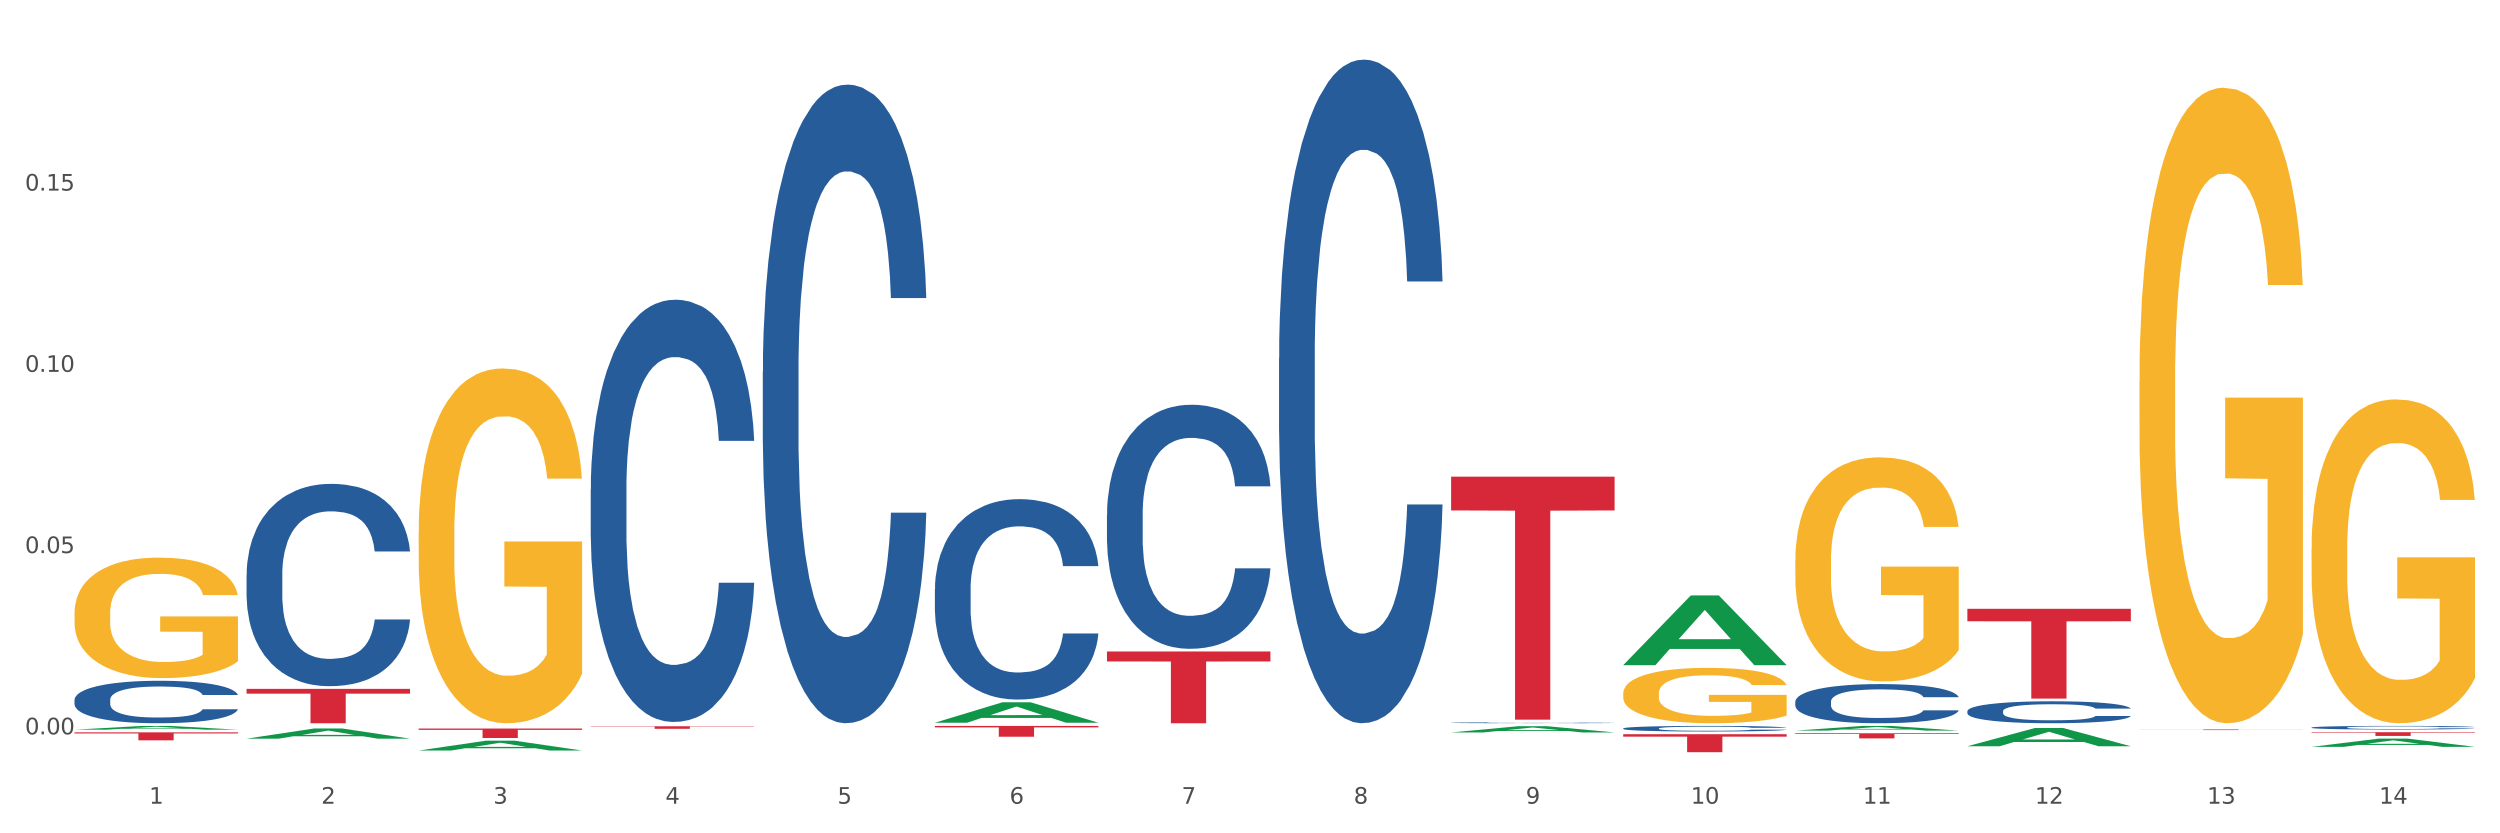 <?xml version="1.0" encoding="utf-8" standalone="no"?>
<!DOCTYPE svg PUBLIC "-//W3C//DTD SVG 1.1//EN"
  "http://www.w3.org/Graphics/SVG/1.1/DTD/svg11.dtd">
<svg xmlns:xlink="http://www.w3.org/1999/xlink" width="1080pt" height="360pt" viewBox="0 0 1080 360" xmlns="http://www.w3.org/2000/svg" version="1.1">
 <rect x="0" y="0" width="1080" height="360" fill="#333333" stroke="none"/>
 <defs>
  <style type="text/css">*{stroke-linejoin: round; stroke-linecap: butt}</style>
 </defs>
 <g id="figure_1">
  <g id="patch_1">
   <path d="M 0 360 
L 1080 360 
L 1080 0 
L 0 0 
z
" style="fill: #ffffff; stroke: #ffffff; stroke-linejoin: miter"/>
  </g>
  <g id="axes_1">
   <g id="matplotlib.axis_1">
    <g id="xtick_1">
     <g id="text_1">
      <!-- 1 -->
      <g style="fill: #4d4d4d" transform="translate(64.432 347.204) scale(0.096 -0.096)">
       <defs>
        <path id="DejaVuSans-31" d="M 794 531 
L 1825 531 
L 1825 4091 
L 703 3866 
L 703 4441 
L 1819 4666 
L 2450 4666 
L 2450 531 
L 3481 531 
L 3481 0 
L 794 0 
L 794 531 
z
" transform="scale(0.016)"/>
       </defs>
       <use xlink:href="#DejaVuSans-31"/>
      </g>
     </g>
    </g>
    <g id="xtick_2">
     <g id="text_2">
      <!-- 2 -->
      <g style="fill: #4d4d4d" transform="translate(138.771 347.204) scale(0.096 -0.096)">
       <defs>
        <path id="DejaVuSans-32" d="M 1228 531 
L 3431 531 
L 3431 0 
L 469 0 
L 469 531 
Q 828 903 1448 1529 
Q 2069 2156 2228 2338 
Q 2531 2678 2651 2914 
Q 2772 3150 2772 3378 
Q 2772 3750 2511 3984 
Q 2250 4219 1831 4219 
Q 1534 4219 1204 4116 
Q 875 4013 500 3803 
L 500 4441 
Q 881 4594 1212 4672 
Q 1544 4750 1819 4750 
Q 2544 4750 2975 4387 
Q 3406 4025 3406 3419 
Q 3406 3131 3298 2873 
Q 3191 2616 2906 2266 
Q 2828 2175 2409 1742 
Q 1991 1309 1228 531 
z
" transform="scale(0.016)"/>
       </defs>
       <use xlink:href="#DejaVuSans-32"/>
      </g>
     </g>
    </g>
    <g id="xtick_3">
     <g id="text_3">
      <!-- 3 -->
      <g style="fill: #4d4d4d" transform="translate(213.109 347.204) scale(0.096 -0.096)">
       <defs>
        <path id="DejaVuSans-33" d="M 2597 2516 
Q 3050 2419 3304 2112 
Q 3559 1806 3559 1356 
Q 3559 666 3084 287 
Q 2609 -91 1734 -91 
Q 1441 -91 1130 -33 
Q 819 25 488 141 
L 488 750 
Q 750 597 1062 519 
Q 1375 441 1716 441 
Q 2309 441 2620 675 
Q 2931 909 2931 1356 
Q 2931 1769 2642 2001 
Q 2353 2234 1838 2234 
L 1294 2234 
L 1294 2753 
L 1863 2753 
Q 2328 2753 2575 2939 
Q 2822 3125 2822 3475 
Q 2822 3834 2567 4026 
Q 2313 4219 1838 4219 
Q 1578 4219 1281 4162 
Q 984 4106 628 3988 
L 628 4550 
Q 988 4650 1302 4700 
Q 1616 4750 1894 4750 
Q 2613 4750 3031 4423 
Q 3450 4097 3450 3541 
Q 3450 3153 3228 2886 
Q 3006 2619 2597 2516 
z
" transform="scale(0.016)"/>
       </defs>
       <use xlink:href="#DejaVuSans-33"/>
      </g>
     </g>
    </g>
    <g id="xtick_4">
     <g id="text_4">
      <!-- 4 -->
      <g style="fill: #4d4d4d" transform="translate(287.448 347.204) scale(0.096 -0.096)">
       <defs>
        <path id="DejaVuSans-34" d="M 2419 4116 
L 825 1625 
L 2419 1625 
L 2419 4116 
z
M 2253 4666 
L 3047 4666 
L 3047 1625 
L 3713 1625 
L 3713 1100 
L 3047 1100 
L 3047 0 
L 2419 0 
L 2419 1100 
L 313 1100 
L 313 1709 
L 2253 4666 
z
" transform="scale(0.016)"/>
       </defs>
       <use xlink:href="#DejaVuSans-34"/>
      </g>
     </g>
    </g>
    <g id="xtick_5">
     <g id="text_5">
      <!-- 5 -->
      <g style="fill: #4d4d4d" transform="translate(361.787 347.204) scale(0.096 -0.096)">
       <defs>
        <path id="DejaVuSans-35" d="M 691 4666 
L 3169 4666 
L 3169 4134 
L 1269 4134 
L 1269 2991 
Q 1406 3038 1543 3061 
Q 1681 3084 1819 3084 
Q 2600 3084 3056 2656 
Q 3513 2228 3513 1497 
Q 3513 744 3044 326 
Q 2575 -91 1722 -91 
Q 1428 -91 1123 -41 
Q 819 9 494 109 
L 494 744 
Q 775 591 1075 516 
Q 1375 441 1709 441 
Q 2250 441 2565 725 
Q 2881 1009 2881 1497 
Q 2881 1984 2565 2268 
Q 2250 2553 1709 2553 
Q 1456 2553 1204 2497 
Q 953 2441 691 2322 
L 691 4666 
z
" transform="scale(0.016)"/>
       </defs>
       <use xlink:href="#DejaVuSans-35"/>
      </g>
     </g>
    </g>
    <g id="xtick_6">
     <g id="text_6">
      <!-- 6 -->
      <g style="fill: #4d4d4d" transform="translate(436.125 347.204) scale(0.096 -0.096)">
       <defs>
        <path id="DejaVuSans-36" d="M 2113 2584 
Q 1688 2584 1439 2293 
Q 1191 2003 1191 1497 
Q 1191 994 1439 701 
Q 1688 409 2113 409 
Q 2538 409 2786 701 
Q 3034 994 3034 1497 
Q 3034 2003 2786 2293 
Q 2538 2584 2113 2584 
z
M 3366 4563 
L 3366 3988 
Q 3128 4100 2886 4159 
Q 2644 4219 2406 4219 
Q 1781 4219 1451 3797 
Q 1122 3375 1075 2522 
Q 1259 2794 1537 2939 
Q 1816 3084 2150 3084 
Q 2853 3084 3261 2657 
Q 3669 2231 3669 1497 
Q 3669 778 3244 343 
Q 2819 -91 2113 -91 
Q 1303 -91 875 529 
Q 447 1150 447 2328 
Q 447 3434 972 4092 
Q 1497 4750 2381 4750 
Q 2619 4750 2861 4703 
Q 3103 4656 3366 4563 
z
" transform="scale(0.016)"/>
       </defs>
       <use xlink:href="#DejaVuSans-36"/>
      </g>
     </g>
    </g>
    <g id="xtick_7">
     <g id="text_7">
      <!-- 7 -->
      <g style="fill: #4d4d4d" transform="translate(510.464 347.204) scale(0.096 -0.096)">
       <defs>
        <path id="DejaVuSans-37" d="M 525 4666 
L 3525 4666 
L 3525 4397 
L 1831 0 
L 1172 0 
L 2766 4134 
L 525 4134 
L 525 4666 
z
" transform="scale(0.016)"/>
       </defs>
       <use xlink:href="#DejaVuSans-37"/>
      </g>
     </g>
    </g>
    <g id="xtick_8">
     <g id="text_8">
      <!-- 8 -->
      <g style="fill: #4d4d4d" transform="translate(584.803 347.204) scale(0.096 -0.096)">
       <defs>
        <path id="DejaVuSans-38" d="M 2034 2216 
Q 1584 2216 1326 1975 
Q 1069 1734 1069 1313 
Q 1069 891 1326 650 
Q 1584 409 2034 409 
Q 2484 409 2743 651 
Q 3003 894 3003 1313 
Q 3003 1734 2745 1975 
Q 2488 2216 2034 2216 
z
M 1403 2484 
Q 997 2584 770 2862 
Q 544 3141 544 3541 
Q 544 4100 942 4425 
Q 1341 4750 2034 4750 
Q 2731 4750 3128 4425 
Q 3525 4100 3525 3541 
Q 3525 3141 3298 2862 
Q 3072 2584 2669 2484 
Q 3125 2378 3379 2068 
Q 3634 1759 3634 1313 
Q 3634 634 3220 271 
Q 2806 -91 2034 -91 
Q 1263 -91 848 271 
Q 434 634 434 1313 
Q 434 1759 690 2068 
Q 947 2378 1403 2484 
z
M 1172 3481 
Q 1172 3119 1398 2916 
Q 1625 2713 2034 2713 
Q 2441 2713 2670 2916 
Q 2900 3119 2900 3481 
Q 2900 3844 2670 4047 
Q 2441 4250 2034 4250 
Q 1625 4250 1398 4047 
Q 1172 3844 1172 3481 
z
" transform="scale(0.016)"/>
       </defs>
       <use xlink:href="#DejaVuSans-38"/>
      </g>
     </g>
    </g>
    <g id="xtick_9">
     <g id="text_9">
      <!-- 9 -->
      <g style="fill: #4d4d4d" transform="translate(659.142 347.204) scale(0.096 -0.096)">
       <defs>
        <path id="DejaVuSans-39" d="M 703 97 
L 703 672 
Q 941 559 1184 500 
Q 1428 441 1663 441 
Q 2288 441 2617 861 
Q 2947 1281 2994 2138 
Q 2813 1869 2534 1725 
Q 2256 1581 1919 1581 
Q 1219 1581 811 2004 
Q 403 2428 403 3163 
Q 403 3881 828 4315 
Q 1253 4750 1959 4750 
Q 2769 4750 3195 4129 
Q 3622 3509 3622 2328 
Q 3622 1225 3098 567 
Q 2575 -91 1691 -91 
Q 1453 -91 1209 -44 
Q 966 3 703 97 
z
M 1959 2075 
Q 2384 2075 2632 2365 
Q 2881 2656 2881 3163 
Q 2881 3666 2632 3958 
Q 2384 4250 1959 4250 
Q 1534 4250 1286 3958 
Q 1038 3666 1038 3163 
Q 1038 2656 1286 2365 
Q 1534 2075 1959 2075 
z
" transform="scale(0.016)"/>
       </defs>
       <use xlink:href="#DejaVuSans-39"/>
      </g>
     </g>
    </g>
    <g id="xtick_10">
     <g id="text_10">
      <!-- 10 -->
      <g style="fill: #4d4d4d" transform="translate(730.426 347.204) scale(0.096 -0.096)">
       <defs>
        <path id="DejaVuSans-30" d="M 2034 4250 
Q 1547 4250 1301 3770 
Q 1056 3291 1056 2328 
Q 1056 1369 1301 889 
Q 1547 409 2034 409 
Q 2525 409 2770 889 
Q 3016 1369 3016 2328 
Q 3016 3291 2770 3770 
Q 2525 4250 2034 4250 
z
M 2034 4750 
Q 2819 4750 3233 4129 
Q 3647 3509 3647 2328 
Q 3647 1150 3233 529 
Q 2819 -91 2034 -91 
Q 1250 -91 836 529 
Q 422 1150 422 2328 
Q 422 3509 836 4129 
Q 1250 4750 2034 4750 
z
" transform="scale(0.016)"/>
       </defs>
       <use xlink:href="#DejaVuSans-31"/>
       <use xlink:href="#DejaVuSans-30" transform="translate(63.623 0)"/>
      </g>
     </g>
    </g>
    <g id="xtick_11">
     <g id="text_11">
      <!-- 11 -->
      <g style="fill: #4d4d4d" transform="translate(804.765 347.204) scale(0.096 -0.096)">
       <use xlink:href="#DejaVuSans-31"/>
       <use xlink:href="#DejaVuSans-31" transform="translate(63.623 0)"/>
      </g>
     </g>
    </g>
    <g id="xtick_12">
     <g id="text_12">
      <!-- 12 -->
      <g style="fill: #4d4d4d" transform="translate(879.104 347.204) scale(0.096 -0.096)">
       <use xlink:href="#DejaVuSans-31"/>
       <use xlink:href="#DejaVuSans-32" transform="translate(63.623 0)"/>
      </g>
     </g>
    </g>
    <g id="xtick_13">
     <g id="text_13">
      <!-- 13 -->
      <g style="fill: #4d4d4d" transform="translate(953.442 347.204) scale(0.096 -0.096)">
       <use xlink:href="#DejaVuSans-31"/>
       <use xlink:href="#DejaVuSans-33" transform="translate(63.623 0)"/>
      </g>
     </g>
    </g>
    <g id="xtick_14">
     <g id="text_14">
      <!-- 14 -->
      <g style="fill: #4d4d4d" transform="translate(1027.781 347.204) scale(0.096 -0.096)">
       <use xlink:href="#DejaVuSans-31"/>
       <use xlink:href="#DejaVuSans-34" transform="translate(63.623 0)"/>
      </g>
     </g>
    </g>
    <g id="xtick_15"/>
    <g id="xtick_16"/>
    <g id="xtick_17"/>
    <g id="xtick_18"/>
    <g id="xtick_19"/>
    <g id="xtick_20"/>
    <g id="xtick_21"/>
    <g id="xtick_22"/>
    <g id="xtick_23"/>
    <g id="xtick_24"/>
    <g id="xtick_25"/>
    <g id="xtick_26"/>
    <g id="xtick_27"/>
   </g>
   <g id="matplotlib.axis_2">
    <g id="ytick_1">
     <g id="text_15">
      <!-- 0.00 -->
      <g style="fill: #4d4d4d" transform="translate(10.8 317.236) scale(0.096 -0.096)">
       <defs>
        <path id="DejaVuSans-2e" d="M 684 794 
L 1344 794 
L 1344 0 
L 684 0 
L 684 794 
z
" transform="scale(0.016)"/>
       </defs>
       <use xlink:href="#DejaVuSans-30"/>
       <use xlink:href="#DejaVuSans-2e" transform="translate(63.623 0)"/>
       <use xlink:href="#DejaVuSans-30" transform="translate(95.41 0)"/>
       <use xlink:href="#DejaVuSans-30" transform="translate(159.033 0)"/>
      </g>
     </g>
    </g>
    <g id="ytick_2">
     <g id="text_16">
      <!-- 0.05 -->
      <g style="fill: #4d4d4d" transform="translate(10.8 238.937) scale(0.096 -0.096)">
       <use xlink:href="#DejaVuSans-30"/>
       <use xlink:href="#DejaVuSans-2e" transform="translate(63.623 0)"/>
       <use xlink:href="#DejaVuSans-30" transform="translate(95.41 0)"/>
       <use xlink:href="#DejaVuSans-35" transform="translate(159.033 0)"/>
      </g>
     </g>
    </g>
    <g id="ytick_3">
     <g id="text_17">
      <!-- 0.10 -->
      <g style="fill: #4d4d4d" transform="translate(10.8 160.638) scale(0.096 -0.096)">
       <use xlink:href="#DejaVuSans-30"/>
       <use xlink:href="#DejaVuSans-2e" transform="translate(63.623 0)"/>
       <use xlink:href="#DejaVuSans-31" transform="translate(95.41 0)"/>
       <use xlink:href="#DejaVuSans-30" transform="translate(159.033 0)"/>
      </g>
     </g>
    </g>
    <g id="ytick_4">
     <g id="text_18">
      <!-- 0.15 -->
      <g style="fill: #4d4d4d" transform="translate(10.8 82.339) scale(0.096 -0.096)">
       <use xlink:href="#DejaVuSans-30"/>
       <use xlink:href="#DejaVuSans-2e" transform="translate(63.623 0)"/>
       <use xlink:href="#DejaVuSans-31" transform="translate(95.41 0)"/>
       <use xlink:href="#DejaVuSans-35" transform="translate(159.033 0)"/>
      </g>
     </g>
    </g>
    <g id="ytick_5"/>
    <g id="ytick_6"/>
    <g id="ytick_7"/>
    <g id="ytick_8"/>
   </g>
   <g id="PolyCollection_1">
    <path d="M 32.175 315.226 
L 32.248 315.224 
L 61.37 313.59 
L 73.456 313.589 
L 102.797 315.229 
L 88.818 315.229 
L 82.484 314.847 
L 52.415 314.847 
L 52.197 314.853 
L 46.081 315.229 
L 32.175 315.229 
L 32.175 315.226 
L 56.201 314.619 
L 78.698 314.618 
L 67.559 313.938 
L 67.413 313.935 
L 67.267 313.94 
L 56.128 314.618 
L 56.201 314.619 
L 32.175 315.226 
z
" clip-path="url(#pb10c2a7b63)" style="fill: #109648"/>
    <path d="M 255.191 211.437 
L 255.275 211.271 
L 255.275 206.606 
L 255.525 200.276 
L 256.443 188.615 
L 257.612 179.786 
L 259.615 169.458 
L 260.701 165.127 
L 262.12 160.296 
L 265.041 152.466 
L 268.381 145.803 
L 270.718 142.138 
L 272.471 139.806 
L 276.394 135.641 
L 278.648 133.808 
L 280.986 132.309 
L 282.989 131.31 
L 286.328 130.144 
L 288.999 129.644 
L 292.088 129.477 
L 294.676 129.644 
L 298.098 130.31 
L 303.107 132.309 
L 305.027 133.475 
L 307.615 135.474 
L 310.286 138.14 
L 312.457 140.805 
L 314.961 144.637 
L 317.549 149.634 
L 320.053 155.964 
L 321.806 161.795 
L 323.225 167.959 
L 324.477 175.455 
L 325.396 183.618 
L 325.813 190.448 
L 310.537 190.448 
L 310.119 184.284 
L 309.284 177.62 
L 308.45 173.123 
L 307.531 169.458 
L 306.112 165.293 
L 304.86 162.628 
L 302.773 159.463 
L 300.853 157.464 
L 299.267 156.298 
L 297.347 155.298 
L 293.257 154.298 
L 290.335 154.298 
L 288.499 154.632 
L 286.245 155.465 
L 284.325 156.631 
L 282.071 158.63 
L 280.318 160.795 
L 278.565 163.627 
L 277.563 165.626 
L 276.06 169.291 
L 275.059 172.29 
L 273.723 177.454 
L 272.972 181.119 
L 271.636 190.614 
L 271.052 197.611 
L 270.801 202.442 
L 270.634 207.773 
L 270.634 233.76 
L 271.135 245.421 
L 271.553 250.418 
L 272.22 256.082 
L 273.473 263.412 
L 275.309 270.575 
L 277.229 275.74 
L 278.815 278.905 
L 280.318 281.237 
L 281.82 283.069 
L 283.657 284.735 
L 285.159 285.735 
L 287.413 286.734 
L 290.085 287.234 
L 292.172 287.234 
L 296.429 286.401 
L 298.349 285.568 
L 300.185 284.402 
L 302.189 282.57 
L 303.775 280.571 
L 304.693 279.071 
L 306.196 275.906 
L 307.364 272.574 
L 308.366 268.743 
L 309.034 265.411 
L 309.785 260.414 
L 310.37 254.75 
L 310.537 251.751 
L 325.813 251.751 
L 325.479 257.748 
L 324.895 263.579 
L 323.726 271.408 
L 322.808 275.906 
L 321.389 281.403 
L 319.886 286.068 
L 317.799 291.232 
L 315.879 295.063 
L 313.876 298.395 
L 311.705 301.394 
L 307.782 305.558 
L 306.363 306.725 
L 303.358 308.724 
L 301.02 309.89 
L 297.598 311.056 
L 294.092 311.722 
L 290.419 311.889 
L 287.163 311.555 
L 283.573 310.556 
L 281.32 309.556 
L 278.815 308.057 
L 275.893 305.725 
L 273.139 302.893 
L 270.551 299.561 
L 268.13 295.73 
L 265.876 291.399 
L 262.955 284.235 
L 260.784 277.239 
L 259.198 270.742 
L 258.113 265.245 
L 257.028 258.248 
L 256.443 253.417 
L 255.525 241.756 
L 255.191 230.928 
L 255.191 211.437 
z
" clip-path="url(#pb10c2a7b63)" style="fill: #255c99"/>
    <path d="M 32.175 264.947 
L 32.258 264.899 
L 32.258 263.188 
L 32.425 261.714 
L 33.259 258.149 
L 34.51 255.202 
L 35.427 253.634 
L 36.344 252.35 
L 37.428 251.067 
L 38.762 249.736 
L 41.18 247.787 
L 42.681 246.789 
L 44.515 245.743 
L 47.85 244.222 
L 50.268 243.366 
L 52.77 242.653 
L 56.855 241.798 
L 59.523 241.417 
L 62.358 241.132 
L 65.777 240.942 
L 68.361 240.895 
L 74.031 241.037 
L 78.867 241.465 
L 81.202 241.798 
L 84.203 242.368 
L 85.788 242.748 
L 88.372 243.509 
L 91.04 244.507 
L 92.875 245.363 
L 95.626 246.979 
L 97.711 248.595 
L 99.628 250.591 
L 100.629 251.97 
L 101.379 253.253 
L 102.046 254.727 
L 102.713 257.056 
L 87.705 257.056 
L 87.122 255.392 
L 86.204 253.824 
L 84.87 252.303 
L 83.703 251.352 
L 81.702 250.164 
L 79.868 249.403 
L 77.95 248.833 
L 75.615 248.357 
L 73.781 248.12 
L 71.196 247.93 
L 66.11 247.977 
L 62.692 248.357 
L 60.357 248.833 
L 58.856 249.261 
L 57.522 249.736 
L 56.021 250.401 
L 54.27 251.4 
L 53.02 252.303 
L 51.769 253.444 
L 50.768 254.584 
L 49.851 255.915 
L 49.101 257.341 
L 48.517 258.815 
L 48.017 260.621 
L 47.6 263.616 
L 47.6 270.128 
L 47.767 271.602 
L 48.184 273.55 
L 48.684 275.024 
L 49.518 276.783 
L 50.268 277.971 
L 51.686 279.682 
L 53.27 281.108 
L 54.52 282.012 
L 55.771 282.772 
L 57.939 283.818 
L 60.357 284.673 
L 62.441 285.196 
L 65.276 285.672 
L 67.194 285.862 
L 68.862 285.957 
L 72.947 285.957 
L 75.865 285.814 
L 79.117 285.482 
L 81.619 285.054 
L 83.703 284.531 
L 86.038 283.675 
L 87.538 282.867 
L 87.538 272.933 
L 69.195 272.885 
L 69.195 266.278 
L 102.797 266.278 
L 102.797 285.672 
L 101.379 286.67 
L 99.795 287.573 
L 98.128 288.381 
L 95.626 289.379 
L 92.625 290.33 
L 89.956 290.995 
L 87.122 291.566 
L 83.786 292.089 
L 79.451 292.564 
L 76.783 292.754 
L 73.447 292.897 
L 69.529 292.944 
L 66.11 292.849 
L 62.775 292.612 
L 59.273 292.184 
L 55.855 291.566 
L 53.27 290.948 
L 50.685 290.187 
L 47.934 289.189 
L 45.766 288.238 
L 44.098 287.383 
L 42.264 286.29 
L 40.263 284.864 
L 38.762 283.58 
L 37.428 282.249 
L 36.01 280.538 
L 35.01 279.064 
L 34.009 277.211 
L 33.426 275.832 
L 32.759 273.693 
L 32.258 270.698 
L 32.175 264.947 
z
" clip-path="url(#pb10c2a7b63)" style="fill: #f7b32b"/>
    <path d="M 403.869 254.534 
L 403.952 254.455 
L 403.952 252.241 
L 404.202 249.236 
L 405.121 243.701 
L 406.289 239.51 
L 408.293 234.608 
L 409.378 232.552 
L 410.797 230.259 
L 413.719 226.543 
L 417.058 223.38 
L 419.395 221.64 
L 421.148 220.533 
L 425.072 218.556 
L 427.326 217.687 
L 429.663 216.975 
L 431.666 216.501 
L 435.006 215.947 
L 437.677 215.71 
L 440.766 215.631 
L 443.353 215.71 
L 446.776 216.026 
L 451.785 216.975 
L 453.704 217.529 
L 456.292 218.477 
L 458.964 219.743 
L 461.134 221.008 
L 463.638 222.826 
L 466.226 225.198 
L 468.73 228.203 
L 470.483 230.971 
L 471.903 233.896 
L 473.155 237.454 
L 474.073 241.329 
L 474.49 244.571 
L 459.214 244.571 
L 458.797 241.645 
L 457.962 238.482 
L 457.127 236.347 
L 456.209 234.608 
L 454.79 232.631 
L 453.538 231.366 
L 451.451 229.864 
L 449.531 228.915 
L 447.945 228.361 
L 446.025 227.887 
L 441.934 227.412 
L 439.012 227.412 
L 437.176 227.571 
L 434.922 227.966 
L 433.002 228.519 
L 430.748 229.468 
L 428.995 230.496 
L 427.242 231.84 
L 426.24 232.789 
L 424.738 234.529 
L 423.736 235.952 
L 422.401 238.403 
L 421.649 240.143 
L 420.314 244.65 
L 419.729 247.971 
L 419.479 250.264 
L 419.312 252.794 
L 419.312 265.129 
L 419.813 270.664 
L 420.23 273.037 
L 420.898 275.725 
L 422.15 279.204 
L 423.987 282.604 
L 425.907 285.055 
L 427.493 286.558 
L 428.995 287.665 
L 430.498 288.535 
L 432.334 289.325 
L 433.837 289.8 
L 436.091 290.274 
L 438.762 290.511 
L 440.849 290.511 
L 445.106 290.116 
L 447.026 289.721 
L 448.863 289.167 
L 450.866 288.297 
L 452.452 287.349 
L 453.371 286.637 
L 454.873 285.135 
L 456.042 283.553 
L 457.044 281.734 
L 457.711 280.153 
L 458.463 277.781 
L 459.047 275.092 
L 459.214 273.669 
L 474.49 273.669 
L 474.156 276.516 
L 473.572 279.283 
L 472.403 283 
L 471.485 285.135 
L 470.066 287.744 
L 468.563 289.958 
L 466.477 292.409 
L 464.557 294.228 
L 462.553 295.809 
L 460.383 297.232 
L 456.459 299.209 
L 455.04 299.763 
L 452.035 300.712 
L 449.698 301.265 
L 446.275 301.819 
L 442.769 302.135 
L 439.096 302.214 
L 435.84 302.056 
L 432.251 301.581 
L 429.997 301.107 
L 427.493 300.395 
L 424.571 299.288 
L 421.816 297.944 
L 419.228 296.363 
L 416.808 294.544 
L 414.554 292.488 
L 411.632 289.088 
L 409.462 285.767 
L 407.875 282.683 
L 406.79 280.074 
L 405.705 276.753 
L 405.121 274.46 
L 404.202 268.925 
L 403.869 263.785 
L 403.869 254.534 
z
" clip-path="url(#pb10c2a7b63)" style="fill: #255c99"/>
    <path d="M 478.207 222.224 
L 478.291 222.128 
L 478.291 219.431 
L 478.541 215.772 
L 479.459 209.032 
L 480.628 203.928 
L 482.632 197.958 
L 483.717 195.455 
L 485.136 192.662 
L 488.058 188.137 
L 491.397 184.285 
L 493.734 182.166 
L 495.487 180.818 
L 499.41 178.411 
L 501.664 177.352 
L 504.002 176.485 
L 506.005 175.907 
L 509.344 175.233 
L 512.016 174.945 
L 515.104 174.848 
L 517.692 174.945 
L 521.115 175.33 
L 526.123 176.485 
L 528.043 177.159 
L 530.631 178.315 
L 533.302 179.855 
L 535.473 181.396 
L 537.977 183.611 
L 540.565 186.5 
L 543.069 190.159 
L 544.822 193.529 
L 546.241 197.092 
L 547.493 201.425 
L 548.412 206.143 
L 548.829 210.091 
L 533.553 210.091 
L 533.135 206.528 
L 532.301 202.677 
L 531.466 200.077 
L 530.548 197.958 
L 529.128 195.551 
L 527.876 194.01 
L 525.789 192.181 
L 523.869 191.025 
L 522.283 190.351 
L 520.363 189.773 
L 516.273 189.196 
L 513.351 189.196 
L 511.515 189.388 
L 509.261 189.87 
L 507.341 190.544 
L 505.087 191.699 
L 503.334 192.951 
L 501.581 194.588 
L 500.579 195.744 
L 499.077 197.862 
L 498.075 199.595 
L 496.739 202.58 
L 495.988 204.699 
L 494.652 210.187 
L 494.068 214.232 
L 493.818 217.024 
L 493.651 220.105 
L 493.651 235.127 
L 494.151 241.867 
L 494.569 244.756 
L 495.237 248.03 
L 496.489 252.267 
L 498.325 256.408 
L 500.245 259.393 
L 501.831 261.222 
L 503.334 262.57 
L 504.837 263.629 
L 506.673 264.592 
L 508.176 265.17 
L 510.429 265.748 
L 513.101 266.037 
L 515.188 266.037 
L 519.445 265.555 
L 521.365 265.074 
L 523.202 264.4 
L 525.205 263.341 
L 526.791 262.185 
L 527.709 261.318 
L 529.212 259.489 
L 530.381 257.563 
L 531.382 255.348 
L 532.05 253.422 
L 532.801 250.534 
L 533.386 247.26 
L 533.553 245.527 
L 548.829 245.527 
L 548.495 248.993 
L 547.911 252.363 
L 546.742 256.889 
L 545.824 259.489 
L 544.405 262.666 
L 542.902 265.363 
L 540.815 268.348 
L 538.895 270.562 
L 536.892 272.488 
L 534.721 274.222 
L 530.798 276.629 
L 529.379 277.303 
L 526.374 278.458 
L 524.036 279.132 
L 520.614 279.806 
L 517.108 280.192 
L 513.435 280.288 
L 510.179 280.095 
L 506.59 279.518 
L 504.336 278.94 
L 501.831 278.073 
L 498.91 276.725 
L 496.155 275.088 
L 493.567 273.162 
L 491.146 270.948 
L 488.892 268.444 
L 485.971 264.303 
L 483.8 260.259 
L 482.214 256.504 
L 481.129 253.326 
L 480.044 249.282 
L 479.459 246.489 
L 478.541 239.749 
L 478.207 233.49 
L 478.207 222.224 
z
" clip-path="url(#pb10c2a7b63)" style="fill: #255c99"/>
    <path d="M 552.546 154.568 
L 552.629 154.306 
L 552.629 146.976 
L 552.88 137.027 
L 553.798 118.701 
L 554.967 104.825 
L 556.97 88.593 
L 558.055 81.786 
L 559.475 74.194 
L 562.396 61.889 
L 565.735 51.417 
L 568.073 45.657 
L 569.826 41.991 
L 573.749 35.446 
L 576.003 32.566 
L 578.34 30.21 
L 580.344 28.639 
L 583.683 26.807 
L 586.354 26.021 
L 589.443 25.759 
L 592.031 26.021 
L 595.453 27.069 
L 600.462 30.21 
L 602.382 32.043 
L 604.97 35.185 
L 607.641 39.373 
L 609.811 43.562 
L 612.316 49.584 
L 614.903 57.438 
L 617.408 67.387 
L 619.161 76.55 
L 620.58 86.237 
L 621.832 98.018 
L 622.75 110.847 
L 623.168 121.581 
L 607.891 121.581 
L 607.474 111.894 
L 606.639 101.421 
L 605.804 94.353 
L 604.886 88.593 
L 603.467 82.048 
L 602.215 77.859 
L 600.128 72.885 
L 598.208 69.743 
L 596.622 67.91 
L 594.702 66.339 
L 590.612 64.769 
L 587.69 64.769 
L 585.853 65.292 
L 583.6 66.601 
L 581.68 68.434 
L 579.426 71.576 
L 577.673 74.979 
L 575.92 79.43 
L 574.918 82.571 
L 573.415 88.331 
L 572.414 93.044 
L 571.078 101.16 
L 570.327 106.919 
L 568.991 121.842 
L 568.407 132.838 
L 568.156 140.431 
L 567.989 148.808 
L 567.989 189.65 
L 568.49 207.977 
L 568.908 215.831 
L 569.575 224.732 
L 570.827 236.252 
L 572.664 247.509 
L 574.584 255.625 
L 576.17 260.6 
L 577.673 264.265 
L 579.175 267.145 
L 581.012 269.763 
L 582.514 271.334 
L 584.768 272.905 
L 587.439 273.69 
L 589.526 273.69 
L 593.784 272.381 
L 595.704 271.072 
L 597.54 269.239 
L 599.544 266.359 
L 601.13 263.218 
L 602.048 260.861 
L 603.551 255.887 
L 604.719 250.651 
L 605.721 244.63 
L 606.389 239.393 
L 607.14 231.539 
L 607.724 222.638 
L 607.891 217.925 
L 623.168 217.925 
L 622.834 227.35 
L 622.249 236.514 
L 621.081 248.818 
L 620.163 255.887 
L 618.743 264.527 
L 617.241 271.857 
L 615.154 279.973 
L 613.234 285.995 
L 611.23 291.231 
L 609.06 295.944 
L 605.137 302.489 
L 603.718 304.321 
L 600.712 307.463 
L 598.375 309.296 
L 594.952 311.128 
L 591.446 312.176 
L 587.773 312.437 
L 584.518 311.914 
L 580.928 310.343 
L 578.674 308.772 
L 576.17 306.416 
L 573.248 302.75 
L 570.494 298.3 
L 567.906 293.064 
L 565.485 287.042 
L 563.231 280.235 
L 560.309 268.977 
L 558.139 257.982 
L 556.553 247.771 
L 555.468 239.132 
L 554.382 228.136 
L 553.798 220.543 
L 552.88 202.217 
L 552.546 185.199 
L 552.546 154.568 
z
" clip-path="url(#pb10c2a7b63)" style="fill: #255c99"/>
    <path d="M 626.885 312.23 
L 626.968 312.229 
L 626.968 312.22 
L 627.219 312.207 
L 628.137 312.183 
L 629.306 312.164 
L 631.309 312.143 
L 632.394 312.134 
L 633.813 312.124 
L 636.735 312.108 
L 640.074 312.094 
L 642.411 312.087 
L 644.164 312.082 
L 648.088 312.073 
L 650.342 312.069 
L 652.679 312.066 
L 654.683 312.064 
L 658.022 312.062 
L 660.693 312.061 
L 663.782 312.06 
L 666.369 312.061 
L 669.792 312.062 
L 674.801 312.066 
L 676.721 312.069 
L 679.308 312.073 
L 681.98 312.078 
L 684.15 312.084 
L 686.654 312.092 
L 689.242 312.102 
L 691.747 312.115 
L 693.5 312.127 
L 694.919 312.14 
L 696.171 312.155 
L 697.089 312.172 
L 697.506 312.186 
L 682.23 312.186 
L 681.813 312.174 
L 680.978 312.16 
L 680.143 312.151 
L 679.225 312.143 
L 677.806 312.134 
L 676.554 312.129 
L 674.467 312.122 
L 672.547 312.118 
L 670.961 312.116 
L 669.041 312.114 
L 664.95 312.112 
L 662.029 312.112 
L 660.192 312.112 
L 657.938 312.114 
L 656.018 312.117 
L 653.764 312.121 
L 652.011 312.125 
L 650.258 312.131 
L 649.257 312.135 
L 647.754 312.143 
L 646.752 312.149 
L 645.417 312.16 
L 644.665 312.167 
L 643.33 312.187 
L 642.745 312.201 
L 642.495 312.211 
L 642.328 312.222 
L 642.328 312.276 
L 642.829 312.3 
L 643.246 312.31 
L 643.914 312.322 
L 645.166 312.337 
L 647.003 312.352 
L 648.923 312.363 
L 650.509 312.369 
L 652.011 312.374 
L 653.514 312.378 
L 655.35 312.381 
L 656.853 312.383 
L 659.107 312.385 
L 661.778 312.386 
L 663.865 312.386 
L 668.122 312.385 
L 670.042 312.383 
L 671.879 312.381 
L 673.882 312.377 
L 675.468 312.373 
L 676.387 312.37 
L 677.889 312.363 
L 679.058 312.356 
L 680.06 312.348 
L 680.728 312.341 
L 681.479 312.331 
L 682.063 312.319 
L 682.23 312.313 
L 697.506 312.313 
L 697.173 312.325 
L 696.588 312.337 
L 695.42 312.354 
L 694.501 312.363 
L 693.082 312.374 
L 691.58 312.384 
L 689.493 312.395 
L 687.573 312.403 
L 685.569 312.409 
L 683.399 312.416 
L 679.475 312.424 
L 678.056 312.427 
L 675.051 312.431 
L 672.714 312.433 
L 669.291 312.436 
L 665.785 312.437 
L 662.112 312.437 
L 658.856 312.437 
L 655.267 312.435 
L 653.013 312.432 
L 650.509 312.429 
L 647.587 312.425 
L 644.832 312.419 
L 642.244 312.412 
L 639.824 312.404 
L 637.57 312.395 
L 634.648 312.38 
L 632.478 312.366 
L 630.892 312.352 
L 629.806 312.341 
L 628.721 312.326 
L 628.137 312.316 
L 627.219 312.292 
L 626.885 312.27 
L 626.885 312.23 
z
" clip-path="url(#pb10c2a7b63)" style="fill: #255c99"/>
    <path d="M 701.223 314.677 
L 701.307 314.675 
L 701.307 314.613 
L 701.557 314.529 
L 702.476 314.374 
L 703.644 314.257 
L 705.648 314.12 
L 706.733 314.062 
L 708.152 313.998 
L 711.074 313.894 
L 714.413 313.806 
L 716.75 313.757 
L 718.503 313.726 
L 722.427 313.671 
L 724.681 313.646 
L 727.018 313.626 
L 729.021 313.613 
L 732.36 313.597 
L 735.032 313.591 
L 738.12 313.589 
L 740.708 313.591 
L 744.131 313.6 
L 749.139 313.626 
L 751.059 313.642 
L 753.647 313.668 
L 756.318 313.704 
L 758.489 313.739 
L 760.993 313.79 
L 763.581 313.856 
L 766.085 313.94 
L 767.838 314.018 
L 769.257 314.1 
L 770.51 314.199 
L 771.428 314.308 
L 771.845 314.399 
L 756.569 314.399 
L 756.151 314.317 
L 755.317 314.228 
L 754.482 314.168 
L 753.564 314.12 
L 752.145 314.064 
L 750.892 314.029 
L 748.805 313.987 
L 746.885 313.96 
L 745.299 313.945 
L 743.379 313.932 
L 739.289 313.918 
L 736.367 313.918 
L 734.531 313.923 
L 732.277 313.934 
L 730.357 313.949 
L 728.103 313.976 
L 726.35 314.005 
L 724.597 314.042 
L 723.595 314.069 
L 722.093 314.118 
L 721.091 314.157 
L 719.755 314.226 
L 719.004 314.275 
L 717.668 314.401 
L 717.084 314.494 
L 716.834 314.558 
L 716.667 314.629 
L 716.667 314.974 
L 717.168 315.129 
L 717.585 315.195 
L 718.253 315.27 
L 719.505 315.368 
L 721.341 315.463 
L 723.261 315.532 
L 724.847 315.574 
L 726.35 315.605 
L 727.853 315.629 
L 729.689 315.651 
L 731.192 315.664 
L 733.446 315.678 
L 736.117 315.684 
L 738.204 315.684 
L 742.461 315.673 
L 744.381 315.662 
L 746.218 315.647 
L 748.221 315.622 
L 749.807 315.596 
L 750.725 315.576 
L 752.228 315.534 
L 753.397 315.49 
L 754.398 315.439 
L 755.066 315.394 
L 755.818 315.328 
L 756.402 315.253 
L 756.569 315.213 
L 771.845 315.213 
L 771.511 315.293 
L 770.927 315.37 
L 769.758 315.474 
L 768.84 315.534 
L 767.421 315.607 
L 765.918 315.669 
L 763.831 315.737 
L 761.911 315.788 
L 759.908 315.833 
L 757.738 315.872 
L 753.814 315.928 
L 752.395 315.943 
L 749.39 315.97 
L 747.052 315.985 
L 743.63 316.001 
L 740.124 316.01 
L 736.451 316.012 
L 733.195 316.007 
L 729.606 315.994 
L 727.352 315.981 
L 724.847 315.961 
L 721.926 315.93 
L 719.171 315.892 
L 716.583 315.848 
L 714.162 315.797 
L 711.908 315.74 
L 708.987 315.644 
L 706.816 315.551 
L 705.23 315.465 
L 704.145 315.392 
L 703.06 315.299 
L 702.476 315.235 
L 701.557 315.08 
L 701.223 314.936 
L 701.223 314.677 
z
" clip-path="url(#pb10c2a7b63)" style="fill: #255c99"/>
    <path d="M 775.562 303.124 
L 775.646 303.109 
L 775.646 302.676 
L 775.896 302.089 
L 776.814 301.008 
L 777.983 300.19 
L 779.986 299.232 
L 781.072 298.831 
L 782.491 298.383 
L 785.412 297.657 
L 788.752 297.039 
L 791.089 296.699 
L 792.842 296.483 
L 796.765 296.097 
L 799.019 295.927 
L 801.357 295.788 
L 803.36 295.695 
L 806.699 295.587 
L 809.37 295.541 
L 812.459 295.525 
L 815.047 295.541 
L 818.469 295.603 
L 823.478 295.788 
L 825.398 295.896 
L 827.986 296.081 
L 830.657 296.329 
L 832.828 296.576 
L 835.332 296.931 
L 837.92 297.394 
L 840.424 297.981 
L 842.177 298.522 
L 843.596 299.093 
L 844.848 299.788 
L 845.766 300.545 
L 846.184 301.178 
L 830.908 301.178 
L 830.49 300.607 
L 829.655 299.989 
L 828.821 299.572 
L 827.902 299.232 
L 826.483 298.846 
L 825.231 298.599 
L 823.144 298.306 
L 821.224 298.12 
L 819.638 298.012 
L 817.718 297.919 
L 813.628 297.827 
L 810.706 297.827 
L 808.87 297.858 
L 806.616 297.935 
L 804.696 298.043 
L 802.442 298.228 
L 800.689 298.429 
L 798.936 298.692 
L 797.934 298.877 
L 796.431 299.217 
L 795.43 299.495 
L 794.094 299.974 
L 793.343 300.313 
L 792.007 301.194 
L 791.423 301.842 
L 791.172 302.29 
L 791.005 302.784 
L 791.005 305.194 
L 791.506 306.275 
L 791.924 306.738 
L 792.591 307.263 
L 793.844 307.943 
L 795.68 308.607 
L 797.6 309.086 
L 799.186 309.379 
L 800.689 309.596 
L 802.191 309.765 
L 804.028 309.92 
L 805.53 310.013 
L 807.784 310.105 
L 810.456 310.152 
L 812.543 310.152 
L 816.8 310.074 
L 818.72 309.997 
L 820.556 309.889 
L 822.56 309.719 
L 824.146 309.534 
L 825.064 309.395 
L 826.567 309.101 
L 827.735 308.792 
L 828.737 308.437 
L 829.405 308.128 
L 830.156 307.665 
L 830.741 307.14 
L 830.908 306.862 
L 846.184 306.862 
L 845.85 307.418 
L 845.266 307.958 
L 844.097 308.684 
L 843.179 309.101 
L 841.76 309.611 
L 840.257 310.043 
L 838.17 310.522 
L 836.25 310.877 
L 834.247 311.186 
L 832.076 311.464 
L 828.153 311.85 
L 826.734 311.959 
L 823.728 312.144 
L 821.391 312.252 
L 817.969 312.36 
L 814.463 312.422 
L 810.79 312.437 
L 807.534 312.406 
L 803.944 312.314 
L 801.69 312.221 
L 799.186 312.082 
L 796.264 311.866 
L 793.51 311.603 
L 790.922 311.294 
L 788.501 310.939 
L 786.247 310.538 
L 783.325 309.874 
L 781.155 309.225 
L 779.569 308.623 
L 778.484 308.113 
L 777.399 307.464 
L 776.814 307.016 
L 775.896 305.935 
L 775.562 304.931 
L 775.562 303.124 
z
" clip-path="url(#pb10c2a7b63)" style="fill: #255c99"/>
    <path d="M 849.901 307.218 
L 849.984 307.209 
L 849.984 306.967 
L 850.235 306.638 
L 851.153 306.032 
L 852.322 305.573 
L 854.325 305.037 
L 855.41 304.811 
L 856.829 304.56 
L 859.751 304.154 
L 863.09 303.807 
L 865.428 303.617 
L 867.181 303.496 
L 871.104 303.279 
L 873.358 303.184 
L 875.695 303.106 
L 877.699 303.054 
L 881.038 302.994 
L 883.709 302.968 
L 886.798 302.959 
L 889.386 302.968 
L 892.808 303.002 
L 897.817 303.106 
L 899.737 303.167 
L 902.325 303.271 
L 904.996 303.409 
L 907.166 303.548 
L 909.671 303.747 
L 912.258 304.006 
L 914.763 304.335 
L 916.516 304.638 
L 917.935 304.959 
L 919.187 305.348 
L 920.105 305.772 
L 920.523 306.127 
L 905.246 306.127 
L 904.829 305.807 
L 903.994 305.461 
L 903.159 305.227 
L 902.241 305.037 
L 900.822 304.82 
L 899.57 304.682 
L 897.483 304.517 
L 895.563 304.413 
L 893.977 304.353 
L 892.057 304.301 
L 887.966 304.249 
L 885.045 304.249 
L 883.208 304.266 
L 880.954 304.309 
L 879.034 304.37 
L 876.78 304.474 
L 875.027 304.586 
L 873.274 304.734 
L 872.273 304.837 
L 870.77 305.028 
L 869.768 305.184 
L 868.433 305.452 
L 867.681 305.642 
L 866.346 306.136 
L 865.761 306.499 
L 865.511 306.75 
L 865.344 307.027 
L 865.344 308.378 
L 865.845 308.984 
L 866.262 309.243 
L 866.93 309.538 
L 868.182 309.918 
L 870.019 310.291 
L 871.939 310.559 
L 873.525 310.723 
L 875.027 310.845 
L 876.53 310.94 
L 878.367 311.026 
L 879.869 311.078 
L 882.123 311.13 
L 884.794 311.156 
L 886.881 311.156 
L 891.139 311.113 
L 893.059 311.07 
L 894.895 311.009 
L 896.899 310.914 
L 898.485 310.81 
L 899.403 310.732 
L 900.905 310.568 
L 902.074 310.395 
L 903.076 310.195 
L 903.744 310.022 
L 904.495 309.763 
L 905.079 309.468 
L 905.246 309.313 
L 920.523 309.313 
L 920.189 309.624 
L 919.604 309.927 
L 918.436 310.334 
L 917.517 310.568 
L 916.098 310.853 
L 914.596 311.096 
L 912.509 311.364 
L 910.589 311.563 
L 908.585 311.736 
L 906.415 311.892 
L 902.491 312.108 
L 901.072 312.169 
L 898.067 312.273 
L 895.73 312.333 
L 892.307 312.394 
L 888.801 312.429 
L 885.128 312.437 
L 881.873 312.42 
L 878.283 312.368 
L 876.029 312.316 
L 873.525 312.238 
L 870.603 312.117 
L 867.848 311.97 
L 865.261 311.797 
L 862.84 311.598 
L 860.586 311.373 
L 857.664 311 
L 855.494 310.637 
L 853.908 310.299 
L 852.823 310.014 
L 851.737 309.65 
L 851.153 309.399 
L 850.235 308.793 
L 849.901 308.231 
L 849.901 307.218 
z
" clip-path="url(#pb10c2a7b63)" style="fill: #255c99"/>
    <path d="M 998.578 314.292 
L 998.662 314.29 
L 998.662 314.25 
L 998.912 314.196 
L 999.83 314.096 
L 1000.999 314.02 
L 1003.003 313.932 
L 1004.088 313.894 
L 1005.507 313.853 
L 1008.429 313.786 
L 1011.768 313.729 
L 1014.105 313.697 
L 1015.858 313.677 
L 1019.781 313.642 
L 1022.035 313.626 
L 1024.373 313.613 
L 1026.376 313.604 
L 1029.715 313.594 
L 1032.387 313.59 
L 1035.475 313.589 
L 1038.063 313.59 
L 1041.486 313.596 
L 1046.494 313.613 
L 1048.414 313.623 
L 1051.002 313.64 
L 1053.673 313.663 
L 1055.844 313.686 
L 1058.348 313.719 
L 1060.936 313.762 
L 1063.44 313.816 
L 1065.193 313.866 
L 1066.612 313.919 
L 1067.864 313.983 
L 1068.783 314.053 
L 1069.2 314.112 
L 1053.924 314.112 
L 1053.506 314.059 
L 1052.671 314.002 
L 1051.837 313.963 
L 1050.918 313.932 
L 1049.499 313.896 
L 1048.247 313.873 
L 1046.16 313.846 
L 1044.24 313.829 
L 1042.654 313.819 
L 1040.734 313.81 
L 1036.644 313.802 
L 1033.722 313.802 
L 1031.886 313.804 
L 1029.632 313.812 
L 1027.712 313.822 
L 1025.458 313.839 
L 1023.705 313.857 
L 1021.952 313.882 
L 1020.95 313.899 
L 1019.448 313.93 
L 1018.446 313.956 
L 1017.11 314 
L 1016.359 314.032 
L 1015.023 314.113 
L 1014.439 314.173 
L 1014.188 314.215 
L 1014.022 314.26 
L 1014.022 314.483 
L 1014.522 314.583 
L 1014.94 314.626 
L 1015.608 314.675 
L 1016.86 314.737 
L 1018.696 314.799 
L 1020.616 314.843 
L 1022.202 314.87 
L 1023.705 314.89 
L 1025.207 314.906 
L 1027.044 314.92 
L 1028.547 314.929 
L 1030.8 314.938 
L 1033.472 314.942 
L 1035.559 314.942 
L 1039.816 314.935 
L 1041.736 314.928 
L 1043.572 314.918 
L 1045.576 314.902 
L 1047.162 314.885 
L 1048.08 314.872 
L 1049.583 314.845 
L 1050.752 314.816 
L 1051.753 314.783 
L 1052.421 314.755 
L 1053.172 314.712 
L 1053.757 314.663 
L 1053.924 314.637 
L 1069.2 314.637 
L 1068.866 314.689 
L 1068.282 314.739 
L 1067.113 314.806 
L 1066.195 314.845 
L 1064.776 314.892 
L 1063.273 314.932 
L 1061.186 314.976 
L 1059.266 315.009 
L 1057.263 315.038 
L 1055.092 315.063 
L 1051.169 315.099 
L 1049.75 315.109 
L 1046.745 315.126 
L 1044.407 315.136 
L 1040.985 315.146 
L 1037.479 315.152 
L 1033.806 315.153 
L 1030.55 315.15 
L 1026.96 315.142 
L 1024.707 315.133 
L 1022.202 315.12 
L 1019.281 315.1 
L 1016.526 315.076 
L 1013.938 315.048 
L 1011.517 315.015 
L 1009.263 314.978 
L 1006.342 314.916 
L 1004.171 314.856 
L 1002.585 314.8 
L 1001.5 314.753 
L 1000.415 314.693 
L 999.83 314.652 
L 998.912 314.552 
L 998.578 314.459 
L 998.578 314.292 
z
" clip-path="url(#pb10c2a7b63)" style="fill: #255c99"/>
    <path d="M 998.578 316.305 
L 1069.2 316.305 
L 1069.2 316.528 
L 1041.42 316.529 
L 1041.42 317.91 
L 1026.191 317.91 
L 1026.191 316.529 
L 998.578 316.528 
L 998.578 316.306 
L 998.578 316.305 
z
" clip-path="url(#pb10c2a7b63)" style="fill: #d62839"/>
    <path d="M 924.24 315.125 
L 994.861 315.125 
L 994.861 315.163 
L 967.081 315.163 
L 967.081 315.398 
L 951.852 315.398 
L 951.852 315.163 
L 924.24 315.163 
L 924.24 315.125 
L 924.24 315.125 
z
" clip-path="url(#pb10c2a7b63)" style="fill: #d62839"/>
    <path d="M 849.901 262.998 
L 920.523 262.998 
L 920.523 268.391 
L 892.742 268.428 
L 892.742 301.808 
L 877.514 301.808 
L 877.514 268.428 
L 849.901 268.391 
L 849.901 263.035 
L 849.901 262.998 
z
" clip-path="url(#pb10c2a7b63)" style="fill: #d62839"/>
    <path d="M 775.562 316.785 
L 846.184 316.785 
L 846.184 317.091 
L 818.404 317.093 
L 818.404 318.987 
L 803.175 318.987 
L 803.175 317.093 
L 775.562 317.091 
L 775.562 316.787 
L 775.562 316.785 
z
" clip-path="url(#pb10c2a7b63)" style="fill: #d62839"/>
    <path d="M 701.223 317.163 
L 771.845 317.163 
L 771.845 318.245 
L 744.065 318.252 
L 744.065 324.95 
L 728.836 324.95 
L 728.836 318.252 
L 701.223 318.245 
L 701.223 317.17 
L 701.223 317.163 
z
" clip-path="url(#pb10c2a7b63)" style="fill: #d62839"/>
    <path d="M 626.885 205.918 
L 697.506 205.918 
L 697.506 220.508 
L 669.726 220.607 
L 669.726 310.909 
L 654.497 310.909 
L 654.497 220.607 
L 626.885 220.508 
L 626.885 206.017 
L 626.885 205.918 
z
" clip-path="url(#pb10c2a7b63)" style="fill: #d62839"/>
    <path d="M 478.207 281.439 
L 548.829 281.439 
L 548.829 285.747 
L 521.049 285.776 
L 521.049 312.437 
L 505.82 312.437 
L 505.82 285.776 
L 478.207 285.747 
L 478.207 281.468 
L 478.207 281.439 
z
" clip-path="url(#pb10c2a7b63)" style="fill: #d62839"/>
    <path d="M 403.869 313.589 
L 474.49 313.589 
L 474.49 314.239 
L 446.71 314.244 
L 446.71 318.272 
L 431.481 318.272 
L 431.481 314.244 
L 403.869 314.239 
L 403.869 313.593 
L 403.869 313.589 
z
" clip-path="url(#pb10c2a7b63)" style="fill: #d62839"/>
    <path d="M 255.191 313.743 
L 325.813 313.743 
L 325.813 313.896 
L 298.033 313.897 
L 298.033 314.842 
L 282.804 314.842 
L 282.804 313.897 
L 255.191 313.896 
L 255.191 313.744 
L 255.191 313.743 
z
" clip-path="url(#pb10c2a7b63)" style="fill: #d62839"/>
    <path d="M 180.852 314.731 
L 251.474 314.731 
L 251.474 315.297 
L 223.694 315.301 
L 223.694 318.808 
L 208.465 318.808 
L 208.465 315.301 
L 180.852 315.297 
L 180.852 314.735 
L 180.852 314.731 
z
" clip-path="url(#pb10c2a7b63)" style="fill: #d62839"/>
    <path d="M 106.514 297.587 
L 177.135 297.587 
L 177.135 299.65 
L 149.355 299.664 
L 149.355 312.437 
L 134.126 312.437 
L 134.126 299.664 
L 106.514 299.65 
L 106.514 297.601 
L 106.514 297.587 
z
" clip-path="url(#pb10c2a7b63)" style="fill: #d62839"/>
    <path d="M 32.175 316.38 
L 102.797 316.38 
L 102.797 316.859 
L 75.017 316.862 
L 75.017 319.823 
L 59.788 319.823 
L 59.788 316.862 
L 32.175 316.859 
L 32.175 316.384 
L 32.175 316.38 
z
" clip-path="url(#pb10c2a7b63)" style="fill: #d62839"/>
    <path d="M 998.578 237.188 
L 998.662 237.06 
L 998.662 232.46 
L 998.828 228.5 
L 999.662 218.918 
L 1000.913 210.997 
L 1001.83 206.781 
L 1002.747 203.332 
L 1003.831 199.882 
L 1005.165 196.305 
L 1007.583 191.067 
L 1009.084 188.384 
L 1010.918 185.573 
L 1014.253 181.485 
L 1016.671 179.185 
L 1019.173 177.269 
L 1023.258 174.969 
L 1025.926 173.947 
L 1028.761 173.18 
L 1032.18 172.669 
L 1034.765 172.542 
L 1040.434 172.925 
L 1045.27 174.075 
L 1047.605 174.969 
L 1050.607 176.502 
L 1052.191 177.524 
L 1054.775 179.568 
L 1057.444 182.251 
L 1059.278 184.551 
L 1062.029 188.895 
L 1064.114 193.239 
L 1066.032 198.604 
L 1067.032 202.309 
L 1067.783 205.759 
L 1068.45 209.719 
L 1069.117 215.98 
L 1054.108 215.98 
L 1053.525 211.508 
L 1052.608 207.292 
L 1051.274 203.204 
L 1050.106 200.649 
L 1048.105 197.455 
L 1046.271 195.41 
L 1044.353 193.877 
L 1042.019 192.6 
L 1040.184 191.961 
L 1037.599 191.45 
L 1032.513 191.578 
L 1029.095 192.6 
L 1026.76 193.877 
L 1025.259 195.027 
L 1023.925 196.305 
L 1022.425 198.093 
L 1020.674 200.776 
L 1019.423 203.204 
L 1018.172 206.27 
L 1017.172 209.336 
L 1016.255 212.913 
L 1015.504 216.746 
L 1014.92 220.707 
L 1014.42 225.562 
L 1014.003 233.61 
L 1014.003 251.113 
L 1014.17 255.074 
L 1014.587 260.312 
L 1015.087 264.272 
L 1015.921 268.999 
L 1016.671 272.193 
L 1018.089 276.793 
L 1019.673 280.625 
L 1020.924 283.053 
L 1022.174 285.097 
L 1024.342 287.908 
L 1026.76 290.207 
L 1028.845 291.613 
L 1031.68 292.89 
L 1033.597 293.401 
L 1035.265 293.657 
L 1039.35 293.657 
L 1042.269 293.274 
L 1045.52 292.379 
L 1048.022 291.229 
L 1050.106 289.824 
L 1052.441 287.524 
L 1053.942 285.353 
L 1053.942 258.651 
L 1035.598 258.523 
L 1035.598 240.765 
L 1069.2 240.765 
L 1069.2 292.89 
L 1067.783 295.573 
L 1066.198 298.001 
L 1064.531 300.172 
L 1062.029 302.855 
L 1059.028 305.411 
L 1056.36 307.199 
L 1053.525 308.732 
L 1050.19 310.138 
L 1045.854 311.415 
L 1043.186 311.926 
L 1039.851 312.31 
L 1035.932 312.437 
L 1032.513 312.182 
L 1029.178 311.543 
L 1025.676 310.393 
L 1022.258 308.732 
L 1019.673 307.071 
L 1017.088 305.027 
L 1014.337 302.344 
L 1012.169 299.789 
L 1010.501 297.49 
L 1008.667 294.551 
L 1006.666 290.718 
L 1005.165 287.269 
L 1003.831 283.692 
L 1002.414 279.092 
L 1001.413 275.132 
L 1000.413 270.149 
L 999.829 266.444 
L 999.162 260.695 
L 998.662 252.646 
L 998.578 237.188 
z
" clip-path="url(#pb10c2a7b63)" style="fill: #f7b32b"/>
    <path d="M 924.24 164.756 
L 924.323 164.505 
L 924.323 155.478 
L 924.49 147.706 
L 925.323 128.901 
L 926.574 113.355 
L 927.491 105.081 
L 928.408 98.311 
L 929.492 91.541 
L 930.826 84.521 
L 933.244 74.241 
L 934.745 68.975 
L 936.58 63.459 
L 939.915 55.436 
L 942.333 50.923 
L 944.834 47.162 
L 948.92 42.648 
L 951.588 40.643 
L 954.423 39.138 
L 957.841 38.135 
L 960.426 37.885 
L 966.096 38.637 
L 970.932 40.893 
L 973.266 42.648 
L 976.268 45.657 
L 977.852 47.663 
L 980.437 51.675 
L 983.105 56.94 
L 984.939 61.453 
L 987.691 69.978 
L 989.775 78.503 
L 991.693 89.034 
L 992.693 96.305 
L 993.444 103.075 
L 994.111 110.848 
L 994.778 123.134 
L 979.77 123.134 
L 979.186 114.358 
L 978.269 106.084 
L 976.935 98.06 
L 975.768 93.046 
L 973.766 86.777 
L 971.932 82.766 
L 970.014 79.757 
L 967.68 77.25 
L 965.845 75.996 
L 963.261 74.993 
L 958.175 75.244 
L 954.756 77.25 
L 952.422 79.757 
L 950.921 82.014 
L 949.587 84.521 
L 948.086 88.031 
L 946.335 93.297 
L 945.084 98.06 
L 943.834 104.078 
L 942.833 110.096 
L 941.916 117.116 
L 941.165 124.638 
L 940.582 132.411 
L 940.081 141.939 
L 939.665 157.735 
L 939.665 192.085 
L 939.831 199.858 
L 940.248 210.138 
L 940.749 217.911 
L 941.582 227.188 
L 942.333 233.456 
L 943.75 242.483 
L 945.334 250.005 
L 946.585 254.769 
L 947.836 258.78 
L 950.004 264.297 
L 952.422 268.81 
L 954.506 271.568 
L 957.341 274.075 
L 959.259 275.078 
L 960.926 275.58 
L 965.012 275.58 
L 967.93 274.827 
L 971.182 273.072 
L 973.683 270.816 
L 975.768 268.058 
L 978.102 263.544 
L 979.603 259.282 
L 979.603 206.879 
L 961.26 206.628 
L 961.26 171.776 
L 994.861 171.776 
L 994.861 274.075 
L 993.444 279.341 
L 991.86 284.104 
L 990.192 288.367 
L 987.691 293.632 
L 984.689 298.647 
L 982.021 302.157 
L 979.186 305.166 
L 975.851 307.924 
L 971.515 310.431 
L 968.847 311.434 
L 965.512 312.187 
L 961.593 312.437 
L 958.175 311.936 
L 954.84 310.682 
L 951.338 308.426 
L 947.919 305.166 
L 945.334 301.907 
L 942.75 297.895 
L 939.998 292.629 
L 937.83 287.615 
L 936.163 283.102 
L 934.328 277.335 
L 932.327 269.813 
L 930.826 263.043 
L 929.492 256.022 
L 928.075 246.996 
L 927.074 239.223 
L 926.074 229.445 
L 925.49 222.173 
L 924.823 210.89 
L 924.323 195.094 
L 924.24 164.756 
z
" clip-path="url(#pb10c2a7b63)" style="fill: #f7b32b"/>
    <path d="M 775.562 242.305 
L 775.645 242.216 
L 775.645 239.034 
L 775.812 236.293 
L 776.646 229.663 
L 777.897 224.182 
L 778.814 221.265 
L 779.731 218.878 
L 780.815 216.491 
L 782.149 214.015 
L 784.567 210.391 
L 786.068 208.534 
L 787.902 206.59 
L 791.237 203.761 
L 793.655 202.169 
L 796.157 200.843 
L 800.242 199.252 
L 802.91 198.545 
L 805.745 198.014 
L 809.164 197.661 
L 811.748 197.572 
L 817.418 197.838 
L 822.254 198.633 
L 824.589 199.252 
L 827.59 200.313 
L 829.175 201.02 
L 831.759 202.435 
L 834.427 204.291 
L 836.262 205.882 
L 839.013 208.888 
L 841.098 211.894 
L 843.015 215.607 
L 844.016 218.17 
L 844.766 220.557 
L 845.433 223.298 
L 846.1 227.63 
L 831.092 227.63 
L 830.509 224.535 
L 829.592 221.618 
L 828.257 218.789 
L 827.09 217.021 
L 825.089 214.811 
L 823.255 213.397 
L 821.337 212.336 
L 819.002 211.452 
L 817.168 211.01 
L 814.583 210.656 
L 809.497 210.745 
L 806.079 211.452 
L 803.744 212.336 
L 802.243 213.131 
L 800.909 214.015 
L 799.408 215.253 
L 797.657 217.11 
L 796.407 218.789 
L 795.156 220.911 
L 794.156 223.033 
L 793.238 225.508 
L 792.488 228.16 
L 791.904 230.901 
L 791.404 234.26 
L 790.987 239.829 
L 790.987 251.941 
L 791.154 254.681 
L 791.571 258.306 
L 792.071 261.046 
L 792.905 264.317 
L 793.655 266.527 
L 795.073 269.71 
L 796.657 272.362 
L 797.908 274.041 
L 799.158 275.456 
L 801.326 277.401 
L 803.744 278.992 
L 805.829 279.964 
L 808.663 280.848 
L 810.581 281.202 
L 812.249 281.379 
L 816.334 281.379 
L 819.253 281.114 
L 822.504 280.495 
L 825.006 279.699 
L 827.09 278.727 
L 829.425 277.135 
L 830.926 275.633 
L 830.926 257.156 
L 812.582 257.068 
L 812.582 244.78 
L 846.184 244.78 
L 846.184 280.848 
L 844.766 282.705 
L 843.182 284.385 
L 841.515 285.887 
L 839.013 287.744 
L 836.012 289.512 
L 833.344 290.75 
L 830.509 291.81 
L 827.174 292.783 
L 822.838 293.667 
L 820.17 294.021 
L 816.835 294.286 
L 812.916 294.374 
L 809.497 294.197 
L 806.162 293.755 
L 802.66 292.96 
L 799.242 291.81 
L 796.657 290.661 
L 794.072 289.247 
L 791.321 287.39 
L 789.153 285.622 
L 787.485 284.031 
L 785.651 281.998 
L 783.65 279.346 
L 782.149 276.959 
L 780.815 274.483 
L 779.398 271.301 
L 778.397 268.56 
L 777.396 265.113 
L 776.813 262.549 
L 776.146 258.571 
L 775.645 253.001 
L 775.562 242.305 
z
" clip-path="url(#pb10c2a7b63)" style="fill: #f7b32b"/>
    <path d="M 701.223 299.569 
L 701.307 299.547 
L 701.307 298.76 
L 701.474 298.083 
L 702.307 296.444 
L 703.558 295.09 
L 704.475 294.369 
L 705.392 293.779 
L 706.476 293.189 
L 707.81 292.577 
L 710.228 291.681 
L 711.729 291.223 
L 713.563 290.742 
L 716.899 290.043 
L 719.317 289.649 
L 721.818 289.322 
L 725.903 288.928 
L 728.572 288.754 
L 731.406 288.623 
L 734.825 288.535 
L 737.41 288.513 
L 743.08 288.579 
L 747.915 288.776 
L 750.25 288.928 
L 753.252 289.191 
L 754.836 289.365 
L 757.421 289.715 
L 760.089 290.174 
L 761.923 290.567 
L 764.675 291.31 
L 766.759 292.053 
L 768.677 292.97 
L 769.677 293.604 
L 770.428 294.194 
L 771.095 294.871 
L 771.762 295.942 
L 756.754 295.942 
L 756.17 295.177 
L 755.253 294.456 
L 753.919 293.757 
L 752.751 293.32 
L 750.75 292.774 
L 748.916 292.424 
L 746.998 292.162 
L 744.664 291.944 
L 742.829 291.834 
L 740.245 291.747 
L 735.159 291.769 
L 731.74 291.944 
L 729.405 292.162 
L 727.905 292.359 
L 726.571 292.577 
L 725.07 292.883 
L 723.319 293.342 
L 722.068 293.757 
L 720.817 294.281 
L 719.817 294.806 
L 718.9 295.417 
L 718.149 296.073 
L 717.566 296.75 
L 717.065 297.58 
L 716.648 298.957 
L 716.648 301.95 
L 716.815 302.627 
L 717.232 303.523 
L 717.732 304.2 
L 718.566 305.009 
L 719.317 305.555 
L 720.734 306.342 
L 722.318 306.997 
L 723.569 307.412 
L 724.82 307.762 
L 726.987 308.242 
L 729.405 308.636 
L 731.49 308.876 
L 734.325 309.095 
L 736.242 309.182 
L 737.91 309.226 
L 741.996 309.226 
L 744.914 309.16 
L 748.166 309.007 
L 750.667 308.81 
L 752.751 308.57 
L 755.086 308.177 
L 756.587 307.805 
L 756.587 303.239 
L 738.244 303.217 
L 738.244 300.18 
L 771.845 300.18 
L 771.845 309.095 
L 770.428 309.553 
L 768.844 309.968 
L 767.176 310.34 
L 764.675 310.799 
L 761.673 311.236 
L 759.005 311.542 
L 756.17 311.804 
L 752.835 312.044 
L 748.499 312.263 
L 745.831 312.35 
L 742.496 312.415 
L 738.577 312.437 
L 735.159 312.394 
L 731.823 312.284 
L 728.321 312.088 
L 724.903 311.804 
L 722.318 311.52 
L 719.733 311.17 
L 716.982 310.711 
L 714.814 310.274 
L 713.147 309.881 
L 711.312 309.379 
L 709.311 308.723 
L 707.81 308.133 
L 706.476 307.521 
L 705.059 306.735 
L 704.058 306.058 
L 703.058 305.206 
L 702.474 304.572 
L 701.807 303.589 
L 701.307 302.212 
L 701.223 299.569 
z
" clip-path="url(#pb10c2a7b63)" style="fill: #f7b32b"/>
    <path d="M 180.852 229.993 
L 180.936 229.853 
L 180.936 224.814 
L 181.103 220.475 
L 181.936 209.977 
L 183.187 201.298 
L 184.104 196.679 
L 185.021 192.9 
L 186.105 189.121 
L 187.439 185.201 
L 189.857 179.463 
L 191.358 176.523 
L 193.192 173.444 
L 196.528 168.965 
L 198.946 166.445 
L 201.447 164.345 
L 205.533 161.826 
L 208.201 160.706 
L 211.036 159.866 
L 214.454 159.306 
L 217.039 159.166 
L 222.709 159.586 
L 227.545 160.846 
L 229.879 161.826 
L 232.881 163.506 
L 234.465 164.625 
L 237.05 166.865 
L 239.718 169.804 
L 241.552 172.324 
L 244.304 177.083 
L 246.388 181.842 
L 248.306 187.721 
L 249.306 191.78 
L 250.057 195.559 
L 250.724 199.899 
L 251.391 206.757 
L 236.383 206.757 
L 235.799 201.858 
L 234.882 197.239 
L 233.548 192.76 
L 232.38 189.961 
L 230.379 186.461 
L 228.545 184.222 
L 226.627 182.542 
L 224.293 181.142 
L 222.458 180.442 
L 219.874 179.882 
L 214.788 180.022 
L 211.369 181.142 
L 209.034 182.542 
L 207.534 183.802 
L 206.2 185.201 
L 204.699 187.161 
L 202.948 190.101 
L 201.697 192.76 
L 200.446 196.119 
L 199.446 199.479 
L 198.529 203.398 
L 197.778 207.597 
L 197.195 211.936 
L 196.694 217.255 
L 196.277 226.074 
L 196.277 245.25 
L 196.444 249.589 
L 196.861 255.328 
L 197.361 259.667 
L 198.195 264.846 
L 198.946 268.346 
L 200.363 273.385 
L 201.947 277.584 
L 203.198 280.243 
L 204.449 282.483 
L 206.616 285.562 
L 209.034 288.082 
L 211.119 289.622 
L 213.954 291.021 
L 215.871 291.581 
L 217.539 291.861 
L 221.625 291.861 
L 224.543 291.441 
L 227.795 290.461 
L 230.296 289.202 
L 232.38 287.662 
L 234.715 285.142 
L 236.216 282.763 
L 236.216 253.508 
L 217.873 253.369 
L 217.873 233.912 
L 251.474 233.912 
L 251.474 291.021 
L 250.057 293.961 
L 248.473 296.62 
L 246.805 299 
L 244.304 301.939 
L 241.302 304.739 
L 238.634 306.698 
L 235.799 308.378 
L 232.464 309.918 
L 228.128 311.318 
L 225.46 311.877 
L 222.125 312.297 
L 218.206 312.437 
L 214.788 312.157 
L 211.452 311.458 
L 207.951 310.198 
L 204.532 308.378 
L 201.947 306.558 
L 199.362 304.319 
L 196.611 301.379 
L 194.443 298.58 
L 192.776 296.06 
L 190.941 292.841 
L 188.94 288.642 
L 187.439 284.863 
L 186.105 280.943 
L 184.688 275.904 
L 183.687 271.565 
L 182.687 266.106 
L 182.103 262.047 
L 181.436 255.748 
L 180.936 246.93 
L 180.852 229.993 
z
" clip-path="url(#pb10c2a7b63)" style="fill: #f7b32b"/>
    <path d="M 106.514 248.301 
L 106.597 248.222 
L 106.597 245.987 
L 106.848 242.953 
L 107.766 237.366 
L 108.935 233.135 
L 110.938 228.186 
L 112.023 226.11 
L 113.442 223.795 
L 116.364 220.044 
L 119.703 216.851 
L 122.04 215.095 
L 123.794 213.977 
L 127.717 211.982 
L 129.971 211.103 
L 132.308 210.385 
L 134.312 209.906 
L 137.651 209.347 
L 140.322 209.108 
L 143.411 209.028 
L 145.998 209.108 
L 149.421 209.427 
L 154.43 210.385 
L 156.35 210.944 
L 158.937 211.902 
L 161.609 213.179 
L 163.779 214.456 
L 166.283 216.292 
L 168.871 218.687 
L 171.376 221.72 
L 173.129 224.514 
L 174.548 227.467 
L 175.8 231.059 
L 176.718 234.971 
L 177.135 238.244 
L 161.859 238.244 
L 161.442 235.29 
L 160.607 232.097 
L 159.772 229.942 
L 158.854 228.186 
L 157.435 226.19 
L 156.183 224.913 
L 154.096 223.396 
L 152.176 222.438 
L 150.59 221.88 
L 148.67 221.401 
L 144.579 220.922 
L 141.658 220.922 
L 139.821 221.081 
L 137.567 221.481 
L 135.647 222.039 
L 133.393 222.997 
L 131.64 224.035 
L 129.887 225.392 
L 128.886 226.35 
L 127.383 228.106 
L 126.381 229.543 
L 125.046 232.017 
L 124.294 233.773 
L 122.959 238.323 
L 122.374 241.676 
L 122.124 243.991 
L 121.957 246.545 
L 121.957 258.998 
L 122.458 264.586 
L 122.875 266.98 
L 123.543 269.694 
L 124.795 273.207 
L 126.632 276.639 
L 128.552 279.114 
L 130.138 280.63 
L 131.64 281.748 
L 133.143 282.626 
L 134.979 283.424 
L 136.482 283.903 
L 138.736 284.382 
L 141.407 284.621 
L 143.494 284.621 
L 147.751 284.222 
L 149.671 283.823 
L 151.508 283.264 
L 153.511 282.386 
L 155.097 281.428 
L 156.016 280.71 
L 157.518 279.193 
L 158.687 277.597 
L 159.689 275.761 
L 160.357 274.164 
L 161.108 271.77 
L 161.692 269.056 
L 161.859 267.619 
L 177.135 267.619 
L 176.802 270.493 
L 176.217 273.286 
L 175.049 277.038 
L 174.13 279.193 
L 172.711 281.828 
L 171.209 284.063 
L 169.122 286.537 
L 167.202 288.373 
L 165.198 289.97 
L 163.028 291.406 
L 159.104 293.402 
L 157.685 293.961 
L 154.68 294.919 
L 152.343 295.477 
L 148.92 296.036 
L 145.414 296.356 
L 141.741 296.435 
L 138.486 296.276 
L 134.896 295.797 
L 132.642 295.318 
L 130.138 294.599 
L 127.216 293.482 
L 124.461 292.125 
L 121.874 290.528 
L 119.453 288.692 
L 117.199 286.617 
L 114.277 283.185 
L 112.107 279.832 
L 110.521 276.719 
L 109.435 274.085 
L 108.35 270.732 
L 107.766 268.417 
L 106.848 262.829 
L 106.514 257.641 
L 106.514 248.301 
z
" clip-path="url(#pb10c2a7b63)" style="fill: #255c99"/>
    <path d="M 32.175 302.337 
L 32.258 302.32 
L 32.258 301.851 
L 32.509 301.215 
L 33.427 300.042 
L 34.596 299.154 
L 36.599 298.116 
L 37.684 297.68 
L 39.104 297.194 
L 42.025 296.407 
L 45.364 295.737 
L 47.702 295.369 
L 49.455 295.134 
L 53.378 294.715 
L 55.632 294.531 
L 57.969 294.38 
L 59.973 294.28 
L 63.312 294.163 
L 65.983 294.112 
L 69.072 294.096 
L 71.66 294.112 
L 75.082 294.179 
L 80.091 294.38 
L 82.011 294.498 
L 84.599 294.699 
L 87.27 294.967 
L 89.44 295.235 
L 91.945 295.62 
L 94.533 296.122 
L 97.037 296.759 
L 98.79 297.345 
L 100.209 297.965 
L 101.461 298.719 
L 102.379 299.54 
L 102.797 300.226 
L 87.52 300.226 
L 87.103 299.607 
L 86.268 298.937 
L 85.434 298.484 
L 84.515 298.116 
L 83.096 297.697 
L 81.844 297.429 
L 79.757 297.111 
L 77.837 296.91 
L 76.251 296.792 
L 74.331 296.692 
L 70.241 296.591 
L 67.319 296.591 
L 65.482 296.625 
L 63.229 296.709 
L 61.309 296.826 
L 59.055 297.027 
L 57.302 297.245 
L 55.549 297.53 
L 54.547 297.731 
L 53.044 298.099 
L 52.043 298.401 
L 50.707 298.92 
L 49.956 299.288 
L 48.62 300.243 
L 48.036 300.947 
L 47.785 301.432 
L 47.618 301.968 
L 47.618 304.581 
L 48.119 305.754 
L 48.537 306.256 
L 49.204 306.826 
L 50.457 307.563 
L 52.293 308.283 
L 54.213 308.802 
L 55.799 309.121 
L 57.302 309.355 
L 58.804 309.54 
L 60.641 309.707 
L 62.143 309.808 
L 64.397 309.908 
L 67.069 309.958 
L 69.155 309.958 
L 73.413 309.875 
L 75.333 309.791 
L 77.169 309.674 
L 79.173 309.489 
L 80.759 309.288 
L 81.677 309.137 
L 83.18 308.819 
L 84.348 308.484 
L 85.35 308.099 
L 86.018 307.764 
L 86.769 307.261 
L 87.353 306.692 
L 87.52 306.39 
L 102.797 306.39 
L 102.463 306.993 
L 101.879 307.58 
L 100.71 308.367 
L 99.792 308.819 
L 98.372 309.372 
L 96.87 309.841 
L 94.783 310.36 
L 92.863 310.746 
L 90.86 311.081 
L 88.689 311.382 
L 84.766 311.801 
L 83.347 311.918 
L 80.341 312.119 
L 78.004 312.236 
L 74.581 312.354 
L 71.075 312.421 
L 67.402 312.437 
L 64.147 312.404 
L 60.557 312.303 
L 58.303 312.203 
L 55.799 312.052 
L 52.877 311.818 
L 50.123 311.533 
L 47.535 311.198 
L 45.114 310.813 
L 42.86 310.377 
L 39.938 309.657 
L 37.768 308.953 
L 36.182 308.3 
L 35.097 307.747 
L 34.011 307.044 
L 33.427 306.558 
L 32.509 305.385 
L 32.175 304.297 
L 32.175 302.337 
z
" clip-path="url(#pb10c2a7b63)" style="fill: #255c99"/>
    <path d="M 329.53 160.512 
L 329.613 160.26 
L 329.613 153.205 
L 329.864 143.631 
L 330.782 125.995 
L 331.951 112.641 
L 333.954 97.021 
L 335.039 90.47 
L 336.458 83.163 
L 339.38 71.322 
L 342.719 61.244 
L 345.057 55.701 
L 346.81 52.174 
L 350.733 45.875 
L 352.987 43.103 
L 355.324 40.836 
L 357.328 39.324 
L 360.667 37.56 
L 363.338 36.805 
L 366.427 36.553 
L 369.015 36.805 
L 372.437 37.812 
L 377.446 40.836 
L 379.366 42.599 
L 381.954 45.623 
L 384.625 49.654 
L 386.795 53.685 
L 389.3 59.48 
L 391.887 67.039 
L 394.392 76.613 
L 396.145 85.431 
L 397.564 94.753 
L 398.816 106.091 
L 399.734 118.436 
L 400.152 128.766 
L 384.875 128.766 
L 384.458 119.444 
L 383.623 109.366 
L 382.788 102.563 
L 381.87 97.021 
L 380.451 90.722 
L 379.199 86.691 
L 377.112 81.904 
L 375.192 78.88 
L 373.606 77.117 
L 371.686 75.605 
L 367.595 74.093 
L 364.674 74.093 
L 362.837 74.597 
L 360.583 75.857 
L 358.663 77.62 
L 356.41 80.644 
L 354.656 83.919 
L 352.903 88.202 
L 351.902 91.226 
L 350.399 96.769 
L 349.397 101.304 
L 348.062 109.114 
L 347.31 114.657 
L 345.975 129.018 
L 345.391 139.6 
L 345.14 146.907 
L 344.973 154.969 
L 344.973 194.273 
L 345.474 211.909 
L 345.891 219.468 
L 346.559 228.034 
L 347.811 239.12 
L 349.648 249.954 
L 351.568 257.764 
L 353.154 262.551 
L 354.656 266.079 
L 356.159 268.85 
L 357.996 271.37 
L 359.498 272.881 
L 361.752 274.393 
L 364.423 275.149 
L 366.51 275.149 
L 370.768 273.889 
L 372.688 272.629 
L 374.524 270.866 
L 376.528 268.094 
L 378.114 265.071 
L 379.032 262.803 
L 380.534 258.016 
L 381.703 252.977 
L 382.705 247.182 
L 383.373 242.143 
L 384.124 234.585 
L 384.708 226.019 
L 384.875 221.484 
L 400.152 221.484 
L 399.818 230.554 
L 399.233 239.372 
L 398.065 251.214 
L 397.146 258.016 
L 395.727 266.331 
L 394.225 273.385 
L 392.138 281.196 
L 390.218 286.99 
L 388.214 292.029 
L 386.044 296.565 
L 382.121 302.863 
L 380.701 304.627 
L 377.696 307.65 
L 375.359 309.414 
L 371.936 311.178 
L 368.43 312.185 
L 364.757 312.437 
L 361.502 311.933 
L 357.912 310.422 
L 355.658 308.91 
L 353.154 306.642 
L 350.232 303.115 
L 347.477 298.832 
L 344.89 293.793 
L 342.469 287.998 
L 340.215 281.448 
L 337.293 270.614 
L 335.123 260.032 
L 333.537 250.206 
L 332.452 241.891 
L 331.366 231.31 
L 330.782 224.003 
L 329.864 206.367 
L 329.53 189.99 
L 329.53 160.512 
z
" clip-path="url(#pb10c2a7b63)" style="fill: #255c99"/>
    <path d="M 106.514 319.092 
L 106.587 319.088 
L 135.709 314.703 
L 147.795 314.699 
L 177.135 319.1 
L 163.157 319.1 
L 156.823 318.075 
L 126.754 318.075 
L 126.535 318.092 
L 120.42 319.1 
L 106.514 319.1 
L 106.514 319.092 
L 130.54 317.464 
L 153.037 317.46 
L 141.897 315.637 
L 141.752 315.629 
L 141.606 315.641 
L 130.467 317.46 
L 130.54 317.464 
L 106.514 319.092 
z
" clip-path="url(#pb10c2a7b63)" style="fill: #109648"/>
    <path d="M 180.852 324.229 
L 180.925 324.225 
L 210.048 319.963 
L 222.133 319.959 
L 251.474 324.237 
L 237.495 324.237 
L 231.161 323.241 
L 201.092 323.241 
L 200.874 323.257 
L 194.758 324.237 
L 180.852 324.237 
L 180.852 324.229 
L 204.878 322.646 
L 227.375 322.642 
L 216.236 320.871 
L 216.09 320.863 
L 215.945 320.875 
L 204.806 322.642 
L 204.878 322.646 
L 180.852 324.229 
z
" clip-path="url(#pb10c2a7b63)" style="fill: #109648"/>
    <path d="M 403.869 312.204 
L 403.941 312.195 
L 433.064 303.374 
L 445.15 303.365 
L 474.49 312.22 
L 460.512 312.22 
L 454.177 310.158 
L 424.109 310.158 
L 423.89 310.192 
L 417.774 312.22 
L 403.869 312.22 
L 403.869 312.204 
L 427.895 308.928 
L 450.392 308.919 
L 439.252 305.253 
L 439.107 305.236 
L 438.961 305.261 
L 427.822 308.919 
L 427.895 308.928 
L 403.869 312.204 
z
" clip-path="url(#pb10c2a7b63)" style="fill: #109648"/>
    <path d="M 626.885 316.411 
L 626.957 316.409 
L 656.08 313.707 
L 668.166 313.705 
L 697.506 316.416 
L 683.528 316.416 
L 677.194 315.785 
L 647.125 315.785 
L 646.906 315.795 
L 640.791 316.416 
L 626.885 316.416 
L 626.885 316.411 
L 650.911 315.408 
L 673.408 315.406 
L 662.268 314.283 
L 662.123 314.277 
L 661.977 314.285 
L 650.838 315.406 
L 650.911 315.408 
L 626.885 316.411 
z
" clip-path="url(#pb10c2a7b63)" style="fill: #109648"/>
    <path d="M 701.223 287.305 
L 701.296 287.277 
L 730.419 257.229 
L 742.504 257.2 
L 771.845 287.362 
L 757.866 287.362 
L 751.532 280.338 
L 721.463 280.338 
L 721.245 280.452 
L 715.129 287.362 
L 701.223 287.362 
L 701.223 287.305 
L 725.249 276.147 
L 747.746 276.119 
L 736.607 263.629 
L 736.461 263.573 
L 736.316 263.658 
L 725.177 276.119 
L 725.249 276.147 
L 701.223 287.305 
z
" clip-path="url(#pb10c2a7b63)" style="fill: #109648"/>
    <path d="M 775.562 315.63 
L 775.635 315.628 
L 804.757 313.591 
L 816.843 313.589 
L 846.184 315.634 
L 832.205 315.634 
L 825.871 315.157 
L 795.802 315.157 
L 795.584 315.165 
L 789.468 315.634 
L 775.562 315.634 
L 775.562 315.63 
L 799.588 314.873 
L 822.085 314.871 
L 810.946 314.025 
L 810.8 314.021 
L 810.655 314.026 
L 799.515 314.871 
L 799.588 314.873 
L 775.562 315.63 
z
" clip-path="url(#pb10c2a7b63)" style="fill: #109648"/>
    <path d="M 998.578 322.645 
L 998.651 322.641 
L 1027.773 319.065 
L 1039.859 319.062 
L 1069.2 322.651 
L 1055.221 322.651 
L 1048.887 321.815 
L 1018.818 321.815 
L 1018.6 321.829 
L 1012.484 322.651 
L 998.578 322.651 
L 998.578 322.645 
L 1022.604 321.317 
L 1045.101 321.313 
L 1033.962 319.827 
L 1033.816 319.82 
L 1033.671 319.83 
L 1022.531 321.313 
L 1022.604 321.317 
L 998.578 322.645 
z
" clip-path="url(#pb10c2a7b63)" style="fill: #109648"/>
    <path d="M 849.901 322.366 
L 849.974 322.359 
L 879.096 314.488 
L 891.182 314.48 
L 920.523 322.381 
L 906.544 322.381 
L 900.21 320.541 
L 870.141 320.541 
L 869.922 320.571 
L 863.807 322.381 
L 849.901 322.381 
L 849.901 322.366 
L 873.927 319.443 
L 896.424 319.436 
L 885.284 316.164 
L 885.139 316.149 
L 884.993 316.172 
L 873.854 319.436 
L 873.927 319.443 
L 849.901 322.366 
z
" clip-path="url(#pb10c2a7b63)" style="fill: #109648"/>
   </g>
  </g>
 </g>
 <defs>
  <clipPath id="pb10c2a7b63">
   <rect x="32.175" y="10.8" width="1037.025" height="329.109"/>
  </clipPath>
 </defs>
</svg>
